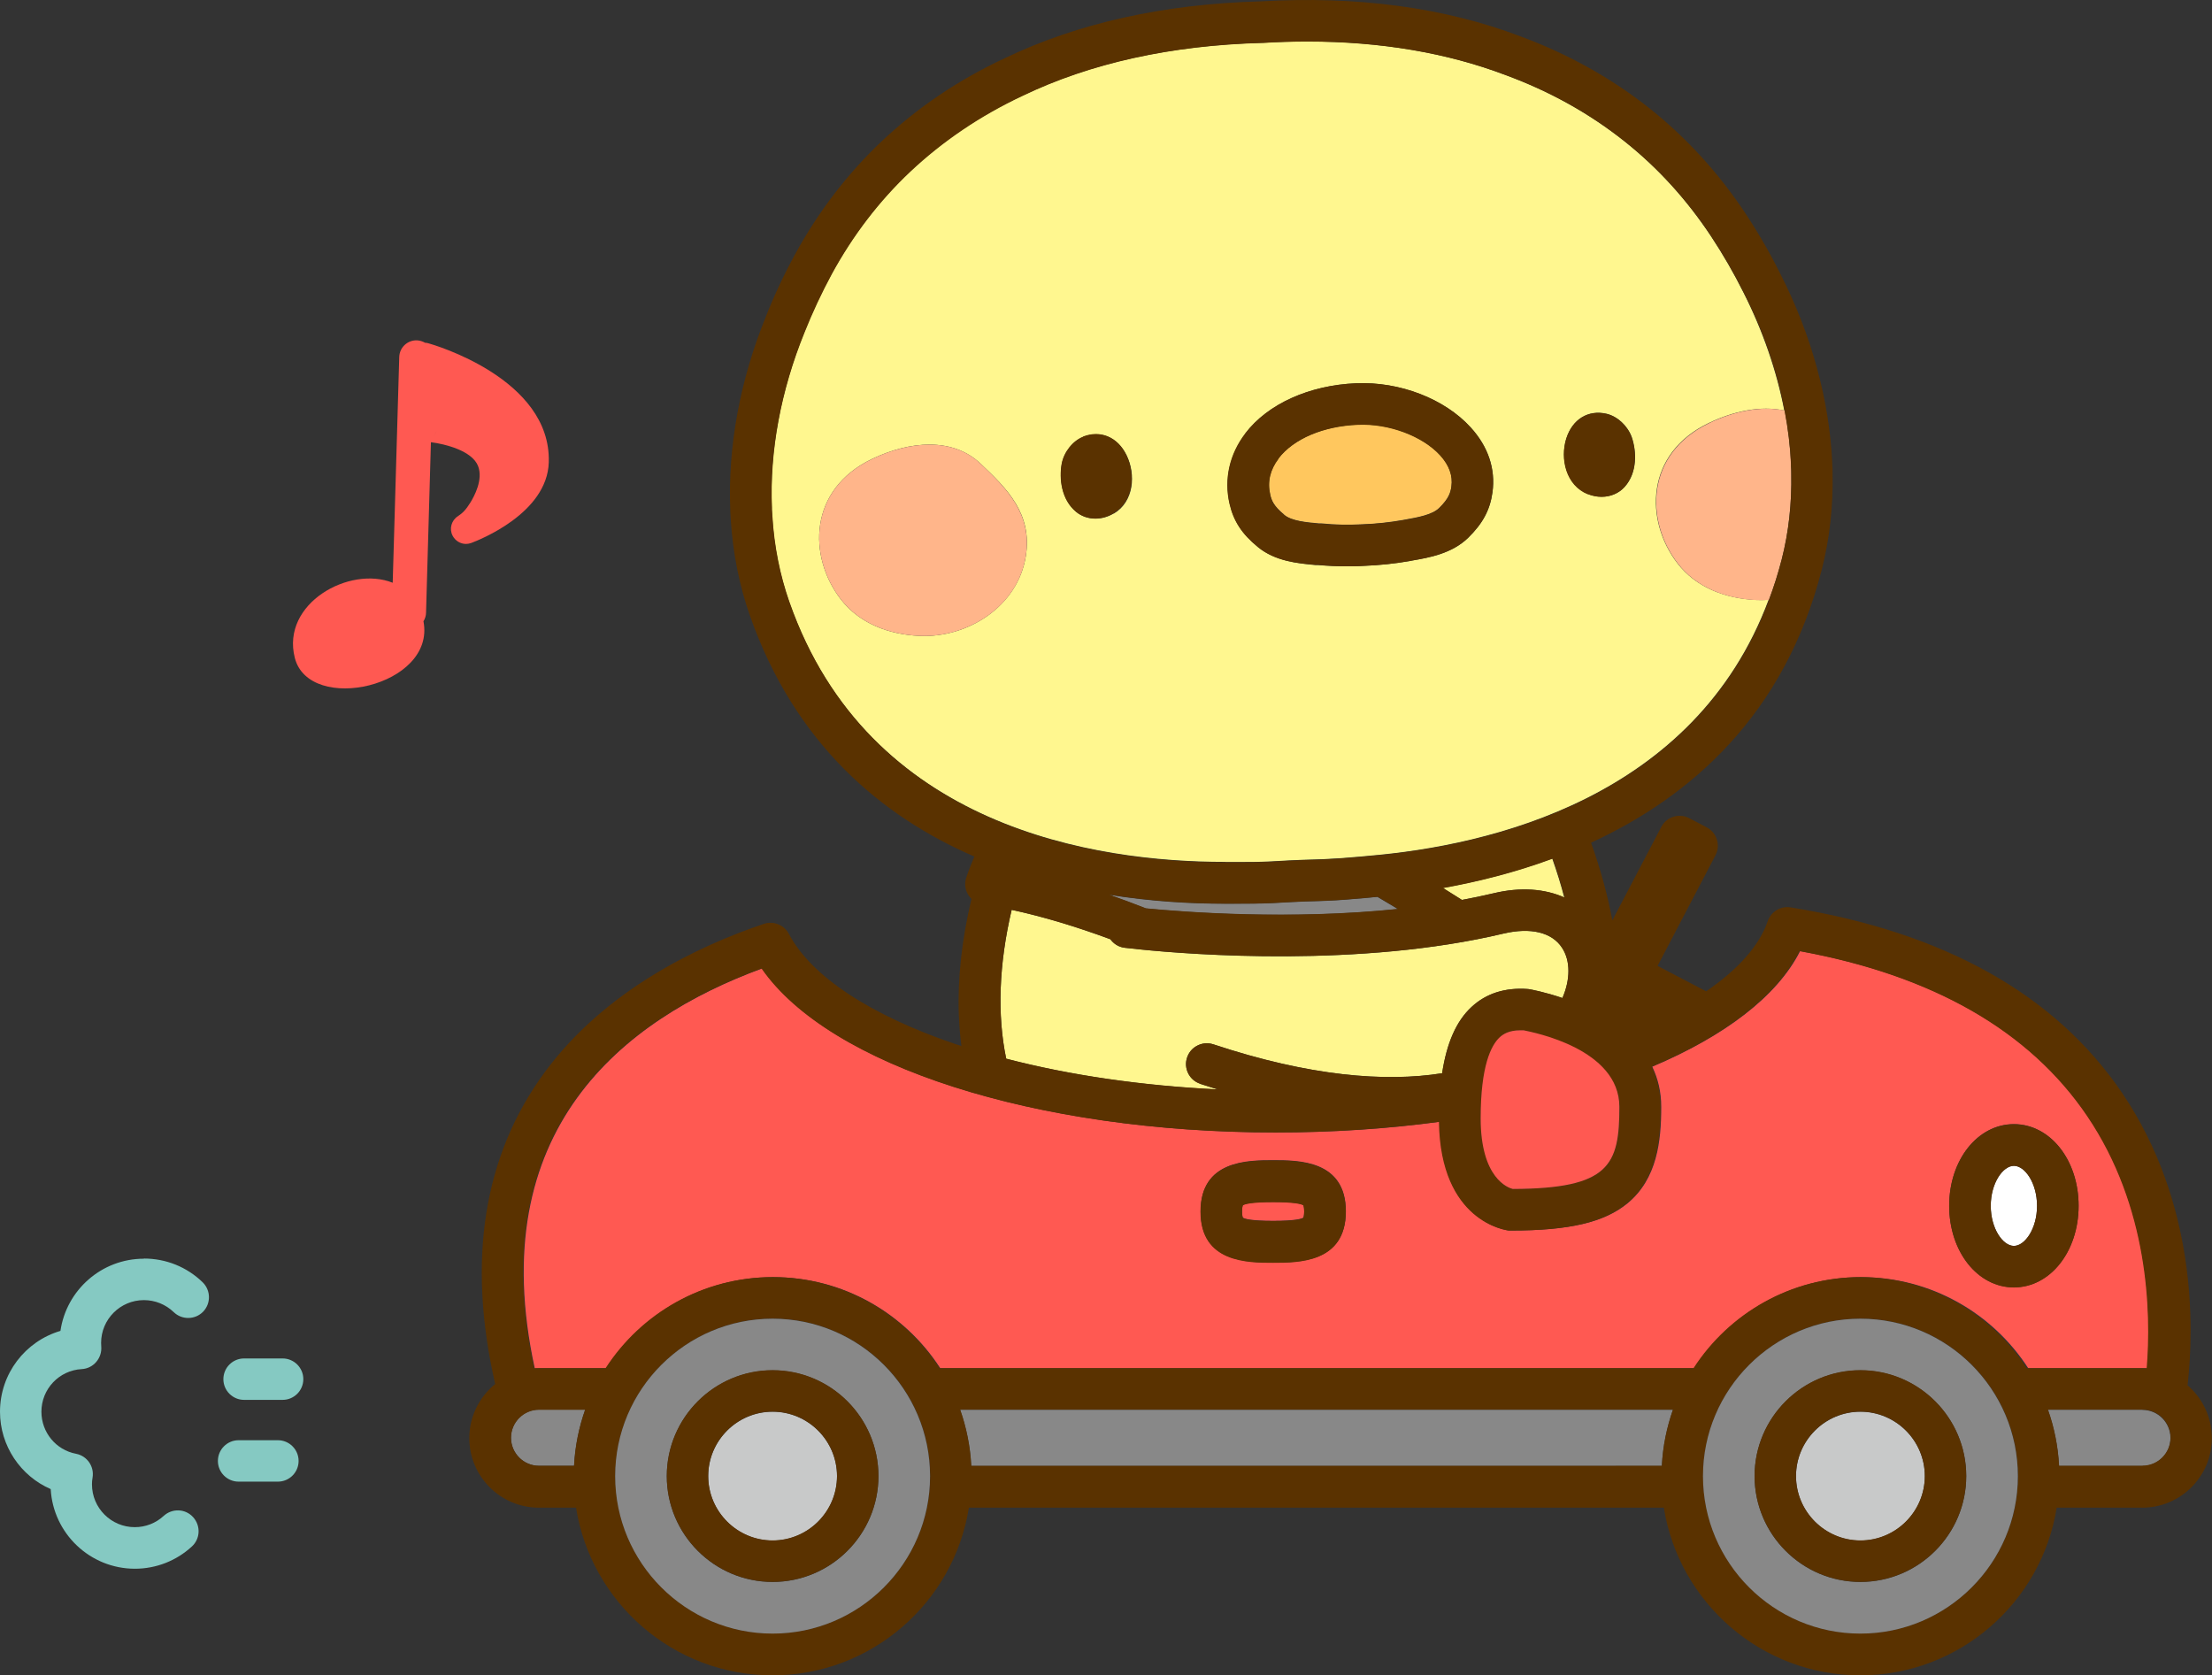 <?xml version="1.0" encoding="UTF-8"?><svg id="_レイヤー_2" xmlns="http://www.w3.org/2000/svg" width="145.27" height="110" viewBox="0 0 145.27 110"><rect x="0" y="0" width="145.27" height="110" fill="#333333" stroke="none"/><defs><style>.cls-1{fill:#5a3200;}.cls-2{fill:#fff;}.cls-3{fill:#c8c9c9;}.cls-4{fill:#ffb58a;}.cls-5{fill:#fff78f;}.cls-6{fill:#ff5952;}.cls-7{fill:#85c9c2;}.cls-8{fill:#ffc75e;}.cls-9{fill:none;}.cls-10{fill:#888;}</style></defs><g id="_コンテンツ"><g><path class="cls-9" d="M28.68,28.24c-.04,.17-.12,.32-.23,.45,.11-.12,.19-.27,.23-.45Z"/><path class="cls-5" d="M96,59.1c.71-.13,1.4-.28,2.09-.44,1.75-.42,3.35-.3,4.64,.28-.22-.85-.49-1.71-.79-2.56-2.46,.91-4.91,1.52-7.19,1.93,.41,.26,.83,.52,1.24,.78Z"/><path class="cls-5" d="M78.82,71.17c-.71-.24-1.1-1.01-.86-1.72,.11-.33,.33-.59,.61-.75,.33-.19,.73-.24,1.11-.12,6.32,2.1,11.31,2.49,15.03,1.9,.3-1.99,.93-3.43,1.93-4.35,.96-.89,2.2-1.29,3.7-1.18,.05,0,.09,0,.14,.02,.11,.02,.98,.18,2.13,.57,.52-1.21,.54-2.43-.02-3.29-.66-1.02-2.06-1.36-3.86-.94-9.41,2.24-20.46,1.39-23.85,1.04-.58-.06-.94-.1-1.02-.11-.34-.04-.64-.21-.85-.45-.03-.04-.06-.07-.09-.11-2.22-.82-4.37-1.48-6.48-1.93-.84,3.57-.96,6.9-.36,9.78,4.2,1.09,8.96,1.78,13.91,2.02-.39-.12-.77-.24-1.17-.37Z"/><path class="cls-10" d="M91.8,59.7c-.45-.27-.89-.53-1.34-.8-.11,0-.21,.02-.32,.03l-.53,.05c-1.04,.09-1.61,.14-2.55,.18-.36,.01-.77,.03-1.29,.04l-.91,.04c-.52,.03-.93,.05-1.29,.07-.95,.04-1.53,.04-2.58,.04h-.51s-.04,0-.05,0c-2.21,0-4.82-.14-7.6-.59,.8,.28,1.61,.58,2.42,.9,2.58,.25,9.49,.77,16.55,.04Z"/><path class="cls-5" d="M80.48,56.61h.51c1.05,0,1.57,0,2.46-.04,.35-.02,.75-.04,1.26-.07,0,0,.02,0,.02,0l.93-.04s.02,0,.02,0c.51-.01,.91-.03,1.26-.04,.88-.04,1.4-.08,2.43-.17l.53-.05c7.92-.67,21.39-3.78,26.25-16.81-.27,.02-.54,.02-.8,.01-2.05-.09-3.97-.83-5.18-2.4-2.17-2.81-2.13-7.22,2.05-9.22,1.63-.78,3.41-1.16,4.96-.82-.5-2.6-1.41-5.24-2.69-7.77-.63-1.26-1.34-2.49-2.12-3.67-1.6-2.42-3.52-4.53-5.71-6.26-2.29-1.82-4.9-3.27-7.75-4.32-3.88-1.48-8.26-2.22-13.07-2.22-.96,0-1.93,.03-2.92,.09-.02,0-.03,0-.05,0-5.97,.16-11.27,1.33-15.74,3.48-2.77,1.29-5.24,2.96-7.36,4.97-2.03,1.92-3.77,4.18-5.16,6.73-.67,1.24-1.28,2.53-1.79,3.83-1.55,3.83-2.29,7.82-2.14,11.53v.1c.01,.15,.02,.31,.03,.47,.12,1.96,.5,3.84,1.11,5.59,5.21,14.86,20.14,17.09,28.6,17.09h.05Zm22.39-27.82c.4-1.26,1.43-1.9,2.64-1.62,.72,.17,1.4,.81,1.66,1.55,.31,.91,.38,2.31-.47,3.25-.38,.43-.93,.65-1.51,.65-.3,0-.61-.06-.91-.18-1.42-.58-1.83-2.31-1.41-3.66Zm-21.08-.33c1.47-1.93,4.19-3.16,7.27-3.29,2.86-.12,5.82,1.02,7.53,2.9,1.15,1.26,1.64,2.73,1.43,4.26-.16,1.16-.64,2.05-1.6,2.99-1.07,1.04-2.57,1.3-3.67,1.49l-.15,.03c-.98,.17-2,.28-3.03,.32-.36,.02-.73,.03-1.09,.03-.65,0-1.3-.03-1.93-.08h-.16c-1.11-.11-2.63-.24-3.78-1.19-1.04-.85-1.59-1.7-1.85-2.84-.37-1.61,0-3.25,1.04-4.61Zm-14.42,8.05c-.53,3.36-3.87,5.39-6.97,5.25-2.05-.09-3.97-.83-5.18-2.4-2.17-2.81-2.13-7.22,2.05-9.22,2.47-1.18,5.28-1.44,7.13,.31,1.73,1.63,3.41,3.29,2.97,6.06Zm5.77-2.79c-.38,.23-.8,.34-1.2,.34-.46,0-.9-.15-1.26-.44-.97-.8-1.12-2.19-.95-3.14,.14-.78,.72-1.51,1.41-1.79,1.15-.45,2.27,.02,2.85,1.21,.62,1.27,.48,3.05-.84,3.83Z"/><path class="cls-4" d="M64.4,30.45c-1.84-1.75-4.66-1.49-7.13-.31-4.18,2-4.22,6.41-2.05,9.22,1.21,1.57,3.13,2.31,5.18,2.4,3.1,.14,6.45-1.89,6.97-5.25,.43-2.77-1.25-4.43-2.97-6.06Z"/><path class="cls-4" d="M112.24,27.79c-4.18,2-4.22,6.41-2.05,9.22,1.21,1.57,3.13,2.31,5.18,2.4,.27,.01,.53,0,.8-.01,.32-.85,.6-1.73,.84-2.66,.46-1.79,.67-3.7,.63-5.66,0-.16,0-.32-.01-.49v-.11c-.06-1.16-.2-2.33-.42-3.52-1.55-.33-3.33,.04-4.96,.82Z"/><path class="cls-1" d="M104.27,32.45c.3,.12,.61,.18,.91,.18,.58,0,1.13-.23,1.51-.65,.84-.94,.78-2.34,.47-3.25-.26-.75-.94-1.39-1.66-1.55-1.2-.28-2.24,.36-2.64,1.62-.42,1.35-.02,3.08,1.41,3.66Z"/><path class="cls-1" d="M71.13,28.68c-.69,.27-1.27,1.01-1.41,1.79-.17,.95-.03,2.34,.95,3.14,.36,.3,.8,.44,1.26,.44,.4,0,.82-.11,1.2-.34,1.32-.78,1.46-2.56,.84-3.83-.58-1.19-1.7-1.66-2.85-1.21Z"/><path class="cls-8" d="M84.34,33.81c.5,.41,1.49,.49,2.28,.56h.16c.87,.09,1.77,.11,2.67,.06,.92-.03,1.81-.13,2.67-.28l.16-.03c.79-.14,1.77-.31,2.23-.76,.65-.64,.75-1.02,.81-1.42,.1-.71-.15-1.4-.74-2.05-1.16-1.27-3.37-2.1-5.4-2.01-2.28,.1-4.23,.93-5.22,2.22-.55,.73-.74,1.52-.55,2.35,.09,.39,.22,.76,.92,1.34Z"/><path class="cls-1" d="M82.6,35.92c1.15,.95,2.67,1.08,3.78,1.17h.16c.64,.07,1.29,.1,1.93,.1,.37,0,.73,0,1.09-.03,1.03-.04,2.05-.14,3.03-.32l.15-.03c1.1-.19,2.6-.45,3.67-1.49,.96-.94,1.44-1.83,1.6-2.99,.21-1.53-.28-3-1.43-4.26-1.71-1.89-4.67-3.03-7.53-2.9-3.08,.13-5.8,1.36-7.27,3.29-1.04,1.36-1.41,3-1.04,4.61,.26,1.14,.81,1.99,1.85,2.84Zm1.36-5.8c.99-1.3,2.94-2.13,5.22-2.22,2.02-.09,4.24,.74,5.4,2.01,.59,.65,.84,1.34,.74,2.05-.06,.4-.15,.78-.81,1.42-.46,.45-1.44,.62-2.23,.76l-.16,.03c-.86,.15-1.75,.24-2.67,.28-.9,.04-1.8,.03-2.67-.05h-.16c-.8-.08-1.79-.17-2.28-.58-.71-.58-.84-.95-.92-1.34-.19-.84,0-1.63,.55-2.35Z"/><path class="cls-6" d="M36.04,30.35c.16-5.49-7.59-7.72-7.92-7.81-.07-.02-.13-.03-.2-.03-.16-.09-.34-.15-.54-.16-.62-.02-1.14,.47-1.16,1.09l-.43,14.83c-2.83-1.14-7.34,1.35-6.43,4.93,.95,3.73,9.28,1.88,8.45-2.4,.1-.16,.17-.36,.17-.57l.32-11.19c.95,.12,2.69,.56,3.09,1.55,.36,.89-.24,2-.51,2.43-.27,.44-.5,.68-.81,.88-.42,.27-.58,.82-.35,1.27,.17,.34,.52,.55,.88,.55,.11,0,.23-.02,.34-.06,.51-.19,5-1.94,5.1-5.3Zm-7.59-1.67c.11-.12,.19-.28,.23-.45-.04,.18-.12,.33-.23,.45Z"/><path class="cls-6" d="M141.02,89.86c.29-3.69,.14-10.59-3.92-16.58-3.79-5.59-10.14-9.23-18.88-10.82-1.51,2.98-4.96,5.58-9.71,7.59,.37,.77,.59,1.64,.59,2.64,0,2.23-.26,4.72-2.21,6.33-1.52,1.25-3.8,1.79-7.63,1.79-.05,0-.1,0-.15,0-.18-.02-4.48-.58-4.57-7.14-3.39,.46-6.99,.7-10.74,.7-15.78,0-29.33-4.38-33.75-10.77-9.11,3.35-18.34,10.6-14.93,26.26,.1,0,.2-.01,.31-.01h4.38c2.33-3.59,6.37-5.98,10.97-5.98s8.64,2.38,10.97,5.98h49.51c2.33-3.59,6.37-5.98,10.97-5.98s8.64,2.38,10.97,5.98h7.56c.1,0,.21,0,.31,.01Zm-57.4-6.95c-1.67,0-4.77,0-4.77-3.36s3.1-3.36,4.77-3.36,4.77,0,4.77,3.36-3.1,3.36-4.77,3.36Zm48.64,1.63c-2.38,0-4.25-2.35-4.25-5.36s1.87-5.36,4.25-5.36,4.25,2.35,4.25,5.36-1.87,5.36-4.25,5.36Z"/><path class="cls-6" d="M83.61,78.93c-1.46,0-1.87,.13-1.99,.21-.01,.03-.05,.15-.05,.41s.04,.38,.05,.41c.12,.08,.53,.21,1.99,.21s1.87-.13,1.99-.21c.01-.03,.05-.15,.05-.41s-.04-.38-.05-.41c-.12-.08-.53-.21-1.99-.21Z"/><path class="cls-10" d="M140.7,92.58h-6.21c.41,1.16,.67,2.4,.73,3.69h5.48c1.02,0,1.84-.83,1.84-1.84s-.83-1.84-1.84-1.84Z"/><path class="cls-10" d="M63.79,96.27h45.35c.07-1.29,.32-2.52,.73-3.69H63.05c.41,1.16,.67,2.4,.73,3.69Z"/><path class="cls-10" d="M33.56,94.42c0,1.02,.83,1.84,1.84,1.84h2.3c.07-1.29,.32-2.52,.73-3.69h-3.03c-1.02,0-1.84,.83-1.84,1.84Z"/><path class="cls-1" d="M143.67,90.94c.43-3.81,.58-11.95-4.3-19.16-4.38-6.47-11.7-10.57-21.77-12.19-.66-.11-1.29,.28-1.51,.91-.54,1.59-1.94,3.16-4.04,4.6l-3.19-1.67,3.8-7.26c.35-.67,.09-1.49-.58-1.84l-1.14-.6c-.67-.35-1.49-.09-1.84,.58l-3.21,6.13c-.32-1.69-.79-3.4-1.4-5.1,6.54-3.01,12.7-8.39,15.15-17.92,.52-2.04,.76-4.19,.71-6.4,0-.18,0-.36-.02-.54,0,0,0,0,0,0v-.09c-.19-4.1-1.36-8.4-3.41-12.41-.67-1.35-1.44-2.68-2.28-3.95-1.76-2.66-3.88-4.98-6.29-6.9-2.52-2-5.38-3.59-8.49-4.74C94.88,.49,89.13-.28,82.79,.09c-6.35,.17-12.02,1.43-16.82,3.74-3.02,1.41-5.73,3.24-8.07,5.45-2.24,2.12-4.15,4.61-5.68,7.41-.73,1.33-1.38,2.72-1.93,4.12-1.7,4.18-2.5,8.56-2.33,12.67v.09c.01,.18,.02,.36,.03,.54,.14,2.21,.56,4.33,1.26,6.32,2.96,8.43,8.65,13.18,14.74,15.82-.21,.49-.39,.95-.53,1.38-.13,.38-.08,.8,.13,1.14,.06,.1,.13,.18,.21,.26-.63,2.64-.92,5.23-.83,7.61,.03,.7,.08,1.38,.17,2.05-.12-.04-.25-.08-.38-.12-5.61-1.9-9.5-4.47-10.95-7.24-.31-.59-1.01-.87-1.64-.66-4.39,1.48-10.45,4.38-14.4,9.75-4.02,5.47-5.11,12.35-3.25,20.47-1.03,.84-1.7,2.12-1.7,3.55,0,2.52,2.05,4.57,4.57,4.57h2.44c.99,6.23,6.4,11.01,12.9,11.01s11.91-4.78,12.9-11.01h45.64c.99,6.23,6.4,11.01,12.9,11.01s11.91-4.78,12.9-11.01h5.62c2.52,0,4.57-2.05,4.57-4.57,0-1.39-.63-2.64-1.61-3.48Zm-37.31-18.25c0,3.81-.64,5.37-7,5.39-.3-.07-2.11-.68-2.11-4.64,0-3.43,.68-4.78,1.25-5.32,.22-.21,.6-.46,1.37-.46,.06,0,.13,0,.2,0,.67,.14,6.29,1.38,6.29,5.03Zm-3.61-13.75c-1.29-.58-2.89-.7-4.64-.28-.69,.16-1.39,.31-2.09,.44-.41-.26-.83-.52-1.24-.78,2.28-.41,4.73-1.02,7.19-1.93,.3,.85,.56,1.71,.79,2.56Zm-50.91-19.42c-.61-1.75-.99-3.63-1.11-5.59-.01-.16-.02-.32-.03-.47v-.1c-.16-3.72,.58-7.7,2.14-11.53,.52-1.3,1.12-2.59,1.79-3.83,1.39-2.55,3.12-4.81,5.16-6.73,2.13-2,4.6-3.67,7.36-4.97,4.47-2.15,9.77-3.32,15.74-3.48,.02,0,.03,0,.05,0,.99-.06,1.97-.09,2.92-.09,4.81,0,9.19,.74,13.07,2.22,2.85,1.05,5.46,2.5,7.75,4.32,2.19,1.74,4.11,3.84,5.71,6.26,.78,1.18,1.49,2.41,2.12,3.67,1.29,2.53,2.2,5.17,2.69,7.77,.23,1.18,.37,2.36,.42,3.52v.11c.01,.16,.02,.32,.02,.49,.04,1.96-.17,3.87-.63,5.66-.24,.93-.52,1.82-.84,2.66-4.87,13.03-18.34,16.14-26.25,16.81l-.53,.05c-1.03,.09-1.55,.13-2.43,.17-.35,.01-.75,.03-1.26,.04,0,0-.02,0-.02,0l-.93,.04s-.02,0-.02,0c-.51,.03-.91,.05-1.26,.07-.89,.04-1.42,.04-2.46,.04h-.51s-.03,0-.05,0c-8.47,0-23.39-2.23-28.6-17.09Zm28.6,19.82h.56c1.05,0,1.63,0,2.58-.04,.36-.02,.77-.04,1.29-.07l.91-.04c.52-.01,.93-.03,1.29-.04,.94-.04,1.52-.09,2.55-.18l.53-.05c.1,0,.21-.02,.32-.03,.45,.26,.9,.53,1.34,.8-7.06,.73-13.97,.21-16.55-.04-.81-.32-1.62-.62-2.42-.9,2.78,.44,5.39,.59,7.6,.59Zm-14,.41c2.11,.46,4.26,1.11,6.48,1.93,.03,.04,.06,.08,.09,.11,.21,.24,.51,.41,.85,.45,.08,.01,.44,.05,1.02,.11,3.39,.34,14.45,1.19,23.85-1.04,1.79-.43,3.2-.09,3.86,.94,.56,.86,.54,2.09,.02,3.29-1.15-.39-2.02-.55-2.13-.57-.05,0-.09-.01-.14-.02-1.5-.11-2.75,.29-3.7,1.18-.99,.92-1.63,2.36-1.93,4.35-3.72,.6-8.71,.2-15.03-1.9-.39-.13-.79-.07-1.11,.12-.28,.16-.5,.42-.61,.75-.24,.71,.15,1.49,.86,1.72,.39,.13,.78,.25,1.17,.37-4.95-.24-9.71-.92-13.91-2.02-.6-2.88-.48-6.21,.36-9.78Zm-28.74,36.51h-2.3c-1.02,0-1.84-.83-1.84-1.84s.83-1.84,1.84-1.84h3.03c-.41,1.16-.67,2.4-.73,3.69Zm13.05,11.01c-5.7,0-10.34-4.64-10.34-10.34s4.64-10.34,10.34-10.34,10.34,4.64,10.34,10.34-4.64,10.34-10.34,10.34Zm58.39-11.01H63.79c-.07-1.29-.32-2.52-.73-3.69h46.81c-.41,1.16-.67,2.4-.73,3.69Zm13.05,11.01c-5.7,0-10.34-4.64-10.34-10.34s4.64-10.34,10.34-10.34,10.34,4.64,10.34,10.34-4.64,10.34-10.34,10.34Zm0-23.4c-4.59,0-8.64,2.38-10.97,5.98H61.71c-2.33-3.59-6.37-5.98-10.97-5.98s-8.64,2.38-10.97,5.98h-4.38c-.1,0-.2,0-.31,.01-3.41-15.66,5.82-22.91,14.93-26.26,4.43,6.39,17.97,10.77,33.75,10.77,3.74,0,7.35-.25,10.74-.7,.09,6.56,4.39,7.12,4.57,7.14,.05,0,.1,0,.15,0,3.83,0,6.11-.54,7.63-1.79,1.95-1.61,2.21-4.1,2.21-6.33,0-1-.22-1.87-.59-2.64,4.76-2.01,8.2-4.62,9.71-7.59,8.74,1.6,15.09,5.23,18.88,10.82,4.06,5.99,4.22,12.89,3.92,16.58-.1,0-.21-.01-.31-.01h-7.56c-2.33-3.59-6.37-5.98-10.97-5.98Zm18.52,12.39h-5.48c-.07-1.29-.32-2.52-.73-3.69h6.21c1.02,0,1.84,.83,1.84,1.84s-.83,1.84-1.84,1.84Z"/><path class="cls-1" d="M83.61,76.21c-1.67,0-4.77,0-4.77,3.36s3.1,3.36,4.77,3.36,4.77,0,4.77-3.36-3.1-3.36-4.77-3.36Zm1.99,3.77c-.12,.08-.53,.21-1.99,.21s-1.87-.13-1.99-.21c-.01-.03-.05-.15-.05-.41s.04-.38,.05-.41c.12-.08,.53-.21,1.99-.21s1.87,.13,1.99,.21c.01,.03,.05,.15,.05,.41s-.04,.38-.05,.41Z"/><path class="cls-6" d="M99.86,67.66c-.78,0-1.15,.26-1.37,.46-.57,.53-1.25,1.89-1.25,5.32,0,3.96,1.82,4.57,2.11,4.64,6.37-.02,7-1.58,7-5.39s-5.62-4.89-6.29-5.03c-.07,0-.14,0-.2,0Z"/><path class="cls-10" d="M50.74,86.6c-5.7,0-10.34,4.64-10.34,10.34s4.64,10.34,10.34,10.34,10.34-4.64,10.34-10.34-4.64-10.34-10.34-10.34Zm0,17.29c-3.83,0-6.95-3.12-6.95-6.95s3.12-6.95,6.95-6.95,6.95,3.12,6.95,6.95-3.12,6.95-6.95,6.95Z"/><path class="cls-3" d="M50.74,92.71c-2.33,0-4.23,1.9-4.23,4.23s1.9,4.23,4.23,4.23,4.23-1.9,4.23-4.23-1.9-4.23-4.23-4.23Z"/><path class="cls-1" d="M50.74,89.98c-3.83,0-6.95,3.12-6.95,6.95s3.12,6.95,6.95,6.95,6.95-3.12,6.95-6.95-3.12-6.95-6.95-6.95Zm0,11.18c-2.33,0-4.23-1.9-4.23-4.23s1.9-4.23,4.23-4.23,4.23,1.9,4.23,4.23-1.9,4.23-4.23,4.23Z"/><path class="cls-10" d="M122.18,86.6c-5.7,0-10.34,4.64-10.34,10.34s4.64,10.34,10.34,10.34,10.34-4.64,10.34-10.34-4.64-10.34-10.34-10.34Zm0,17.29c-3.83,0-6.95-3.12-6.95-6.95s3.12-6.95,6.95-6.95,6.95,3.12,6.95,6.95-3.12,6.95-6.95,6.95Z"/><path class="cls-3" d="M122.18,92.71c-2.33,0-4.23,1.9-4.23,4.23s1.9,4.23,4.23,4.23,4.23-1.9,4.23-4.23-1.9-4.23-4.23-4.23Z"/><path class="cls-1" d="M122.18,89.98c-3.83,0-6.95,3.12-6.95,6.95s3.12,6.95,6.95,6.95,6.95-3.12,6.95-6.95-3.12-6.95-6.95-6.95Zm0,11.18c-2.33,0-4.23-1.9-4.23-4.23s1.9-4.23,4.23-4.23,4.23,1.9,4.23,4.23-1.9,4.23-4.23,4.23Z"/><path class="cls-2" d="M132.26,76.56c-.72,0-1.52,1.13-1.52,2.63s.8,2.63,1.52,2.63,1.52-1.13,1.52-2.63-.8-2.63-1.52-2.63Z"/><path class="cls-1" d="M132.26,73.83c-2.38,0-4.25,2.35-4.25,5.36s1.87,5.36,4.25,5.36,4.25-2.35,4.25-5.36-1.87-5.36-4.25-5.36Zm0,7.99c-.72,0-1.52-1.13-1.52-2.63s.8-2.63,1.52-2.63,1.52,1.13,1.52,2.63-.8,2.63-1.52,2.63Z"/><path class="cls-7" d="M18.56,89.21h-2.53c-.75,0-1.36,.61-1.36,1.36s.61,1.36,1.36,1.36h2.53c.75,0,1.36-.61,1.36-1.36s-.61-1.36-1.36-1.36Z"/><path class="cls-7" d="M18.25,94.58h-2.58c-.75,0-1.36,.61-1.36,1.36s.61,1.36,1.36,1.36h2.58c.75,0,1.36-.61,1.36-1.36s-.61-1.36-1.36-1.36Z"/><path class="cls-7" d="M9.45,82.66c-2.78,0-5.09,2.06-5.48,4.74-2.31,.68-3.97,2.81-3.97,5.31,0,2.24,1.35,4.22,3.33,5.08,.16,2.91,2.58,5.23,5.53,5.23,1.39,0,2.72-.52,3.74-1.46,.56-.51,.59-1.37,.08-1.93-.51-.56-1.37-.59-1.93-.08-.52,.48-1.19,.74-1.9,.74-1.55,0-2.81-1.26-2.81-2.81,0-.15,.01-.3,.04-.45,.12-.73-.36-1.42-1.09-1.56-1.32-.25-2.27-1.41-2.27-2.76,0-1.49,1.16-2.72,2.65-2.8,.37-.02,.71-.19,.95-.47,.24-.28,.36-.64,.33-1.01,0-.09-.01-.17-.01-.24,0-1.55,1.26-2.81,2.81-2.81,.73,0,1.43,.28,1.96,.79,.54,.52,1.4,.51,1.93-.03,.52-.54,.51-1.4-.03-1.93-1.04-1.01-2.41-1.56-3.86-1.56Z"/></g></g></svg>